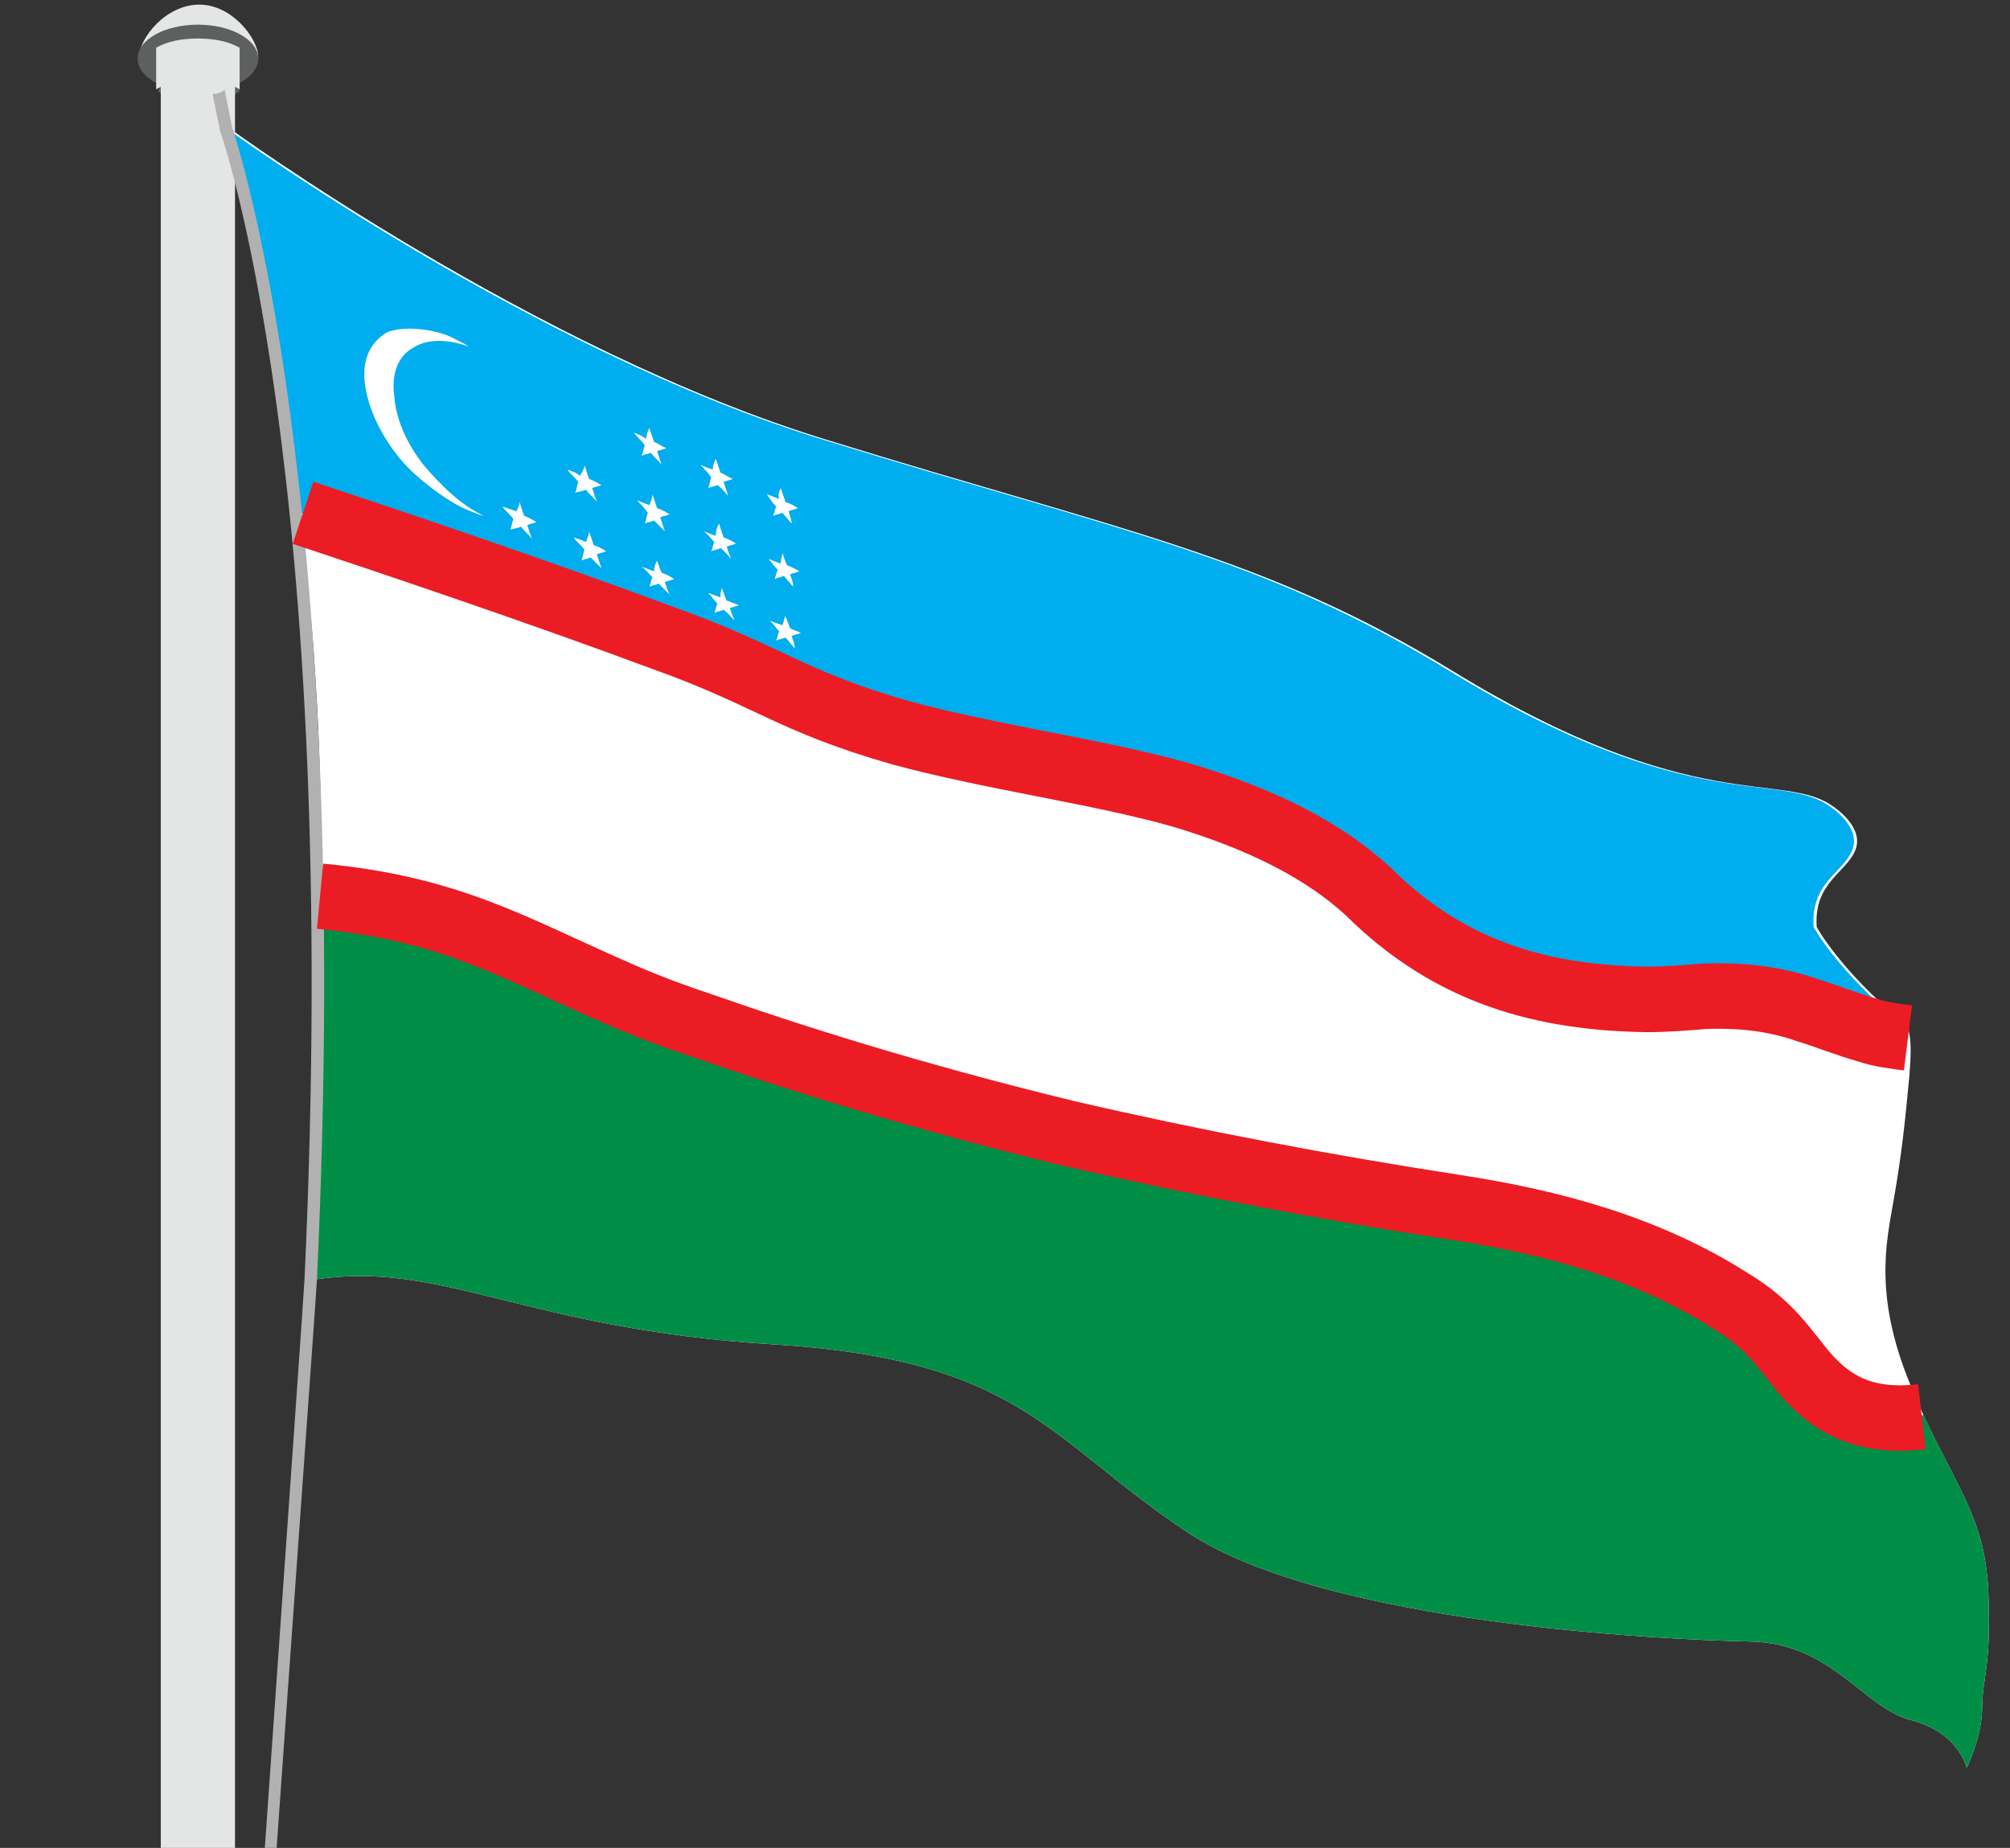 <svg width="87" height="80" viewBox="0 0 87 80" fill="none" xmlns="http://www.w3.org/2000/svg">
<rect x="0" y="0" width="87" height="80" fill="#333333" stroke="none"/>
<g clip-path="url(#clip0)">
<path d="M85.794 73.934C85.794 75.2 85.125 76.534 85.125 76.534C85.125 76.534 84.79 75 82.716 74.467C80.641 73.934 79.303 71.134 75.756 71.067C72.209 71 57.419 70.334 51.396 66.334C45.373 62.334 44.235 58.867 33.46 58.2C22.686 57.534 19.139 54.534 13.584 55.4C13.584 55.4 13.986 47.334 13.919 38.8C13.919 35.6 13.852 32.267 13.651 29.334C13.517 27 13.249 24.534 12.915 22.134C11.777 13.534 9.903 5.534 9.903 5.534C9.903 5.534 23.154 15.2 35.87 19.067C48.585 23 54.742 24.067 62.906 29.067C73.346 35.467 77.228 33.334 79.37 34.934C79.37 34.934 80.708 35.8 80.306 36.8C79.905 37.8 78.499 38.2 78.633 40.134C78.633 40.134 79.637 42 82.381 44.267C82.381 44.267 82.582 44.267 82.649 44.8C82.716 45.134 82.716 45.667 82.649 46.534C82.448 48.667 82.314 49.934 81.98 51.867C81.645 53.8 81.043 56.2 82.85 60.334C82.983 60.667 83.117 60.934 83.251 61.267C84.857 64.667 85.928 65.867 86.062 68.934C86.196 72.2 85.794 72.667 85.794 73.934Z" fill="white"/>
<path d="M11.176 2.467C11.176 3.267 10.038 3.6 8.566 3.6C7.161 3.6 6.023 3.267 6.023 2.467C6.023 1.667 7.161 0.2 8.633 0.2C10.038 0.2 11.176 1.667 11.176 2.467Z" fill="#E4E5E5"/>
<path d="M8.566 4C10.007 4 11.176 3.344 11.176 2.534C11.176 1.724 10.007 1.067 8.566 1.067C7.124 1.067 5.956 1.724 5.956 2.534C5.956 3.344 7.124 4 8.566 4Z" fill="#5E5F5F"/>
<path d="M10.172 3.467L8.833 3.2H8.633H8.432V3.267L7.093 3.534L6.826 3.934C6.826 3.934 7.093 4.267 7.896 4.267H8.432H8.766H9.302C10.105 4.267 10.373 3.934 10.373 3.934L10.172 3.467Z" fill="#5E5F5F"/>
<path d="M10.172 2.667H6.959V108.4H10.172V2.667Z" fill="#E4E5E5"/>
<path d="M82.582 44.8C80.173 44.6 77.162 42.8 74.016 43C70.402 43.267 64.848 43.667 59.628 38.867C54.408 34.067 47.648 33.667 41.492 32.334C35.335 31 31.922 28.734 26.702 26.867C22.686 25.4 15.726 23.134 12.782 22.134C11.644 13.534 9.77 5.534 9.77 5.534C9.77 5.534 23.021 15.2 35.736 19.067C48.452 23 54.608 24.067 62.773 29.067C73.213 35.467 77.095 33.334 79.236 34.934C79.236 34.934 80.575 35.8 80.173 36.8C79.772 37.8 78.366 38.2 78.5 40.134C78.5 40.134 79.504 42 82.248 44.267C82.315 44.334 82.515 44.334 82.582 44.8Z" fill="#00ADEE"/>
<path d="M85.795 73.933C85.795 75.2 85.125 76.533 85.125 76.533C85.125 76.533 84.791 75 82.716 74.466C80.641 73.933 79.303 71.133 75.756 71.067C72.209 71 57.419 70.333 51.396 66.333C45.373 62.333 44.235 58.867 33.461 58.2C22.686 57.533 19.139 54.533 13.585 55.4C13.585 55.4 13.986 47.333 13.919 38.8C16.262 39.066 20.009 39.666 23.155 41.333C28.107 43.867 33.929 45.733 41.826 47.867C49.723 50 55.278 50.933 62.505 52.133C69.733 53.333 74.752 55.2 77.295 58.267C79.504 60.933 79.905 61.267 83.251 61.267C84.858 64.666 85.928 65.867 86.062 68.933C86.196 72.2 85.795 72.666 85.795 73.933Z" fill="#008E47"/>
<path d="M9.502 108.401C10.305 96.134 13.183 55.734 13.183 55.334C14.789 20.667 9.569 5.734 9.502 5.601V5.534L8.967 2.934C8.967 2.801 9.034 2.667 9.168 2.601C9.301 2.601 9.435 2.667 9.502 2.801L10.038 5.467C10.238 6.134 15.325 21.201 13.718 55.401C13.718 55.801 10.774 96.134 10.038 108.467L9.502 108.401Z" fill="#B2B1B1"/>
<path d="M10.373 2.067C9.904 1.8 9.302 1.667 8.566 1.667C7.83 1.667 7.227 1.8 6.759 2.067V3.867C7.227 3.6 7.83 3.4 8.566 3.4C9.302 3.4 9.904 3.6 10.373 3.867V2.067Z" fill="#E4E5E5"/>
<path d="M9.235 4.067C9.642 4.067 9.971 3.739 9.971 3.334C9.971 2.929 9.642 2.601 9.235 2.601C8.829 2.601 8.499 2.929 8.499 3.334C8.499 3.739 8.829 4.067 9.235 4.067Z" fill="#E4E5E5"/>
<path d="M13.117 22.2C16.731 23.4 23.089 25.534 28.644 27.6C33.328 29.267 34.131 30.334 39.017 31.733C42.965 32.8 47.516 33.4 51.063 34.4C54.677 35.467 57.354 36.867 59.227 38.6C62.841 42.2 66.924 43.2 71.274 43.267C72.144 43.267 72.947 43.2 73.75 43.133C75.49 43.067 76.895 43.267 78.234 43.733C79.104 44 79.907 44.334 80.844 44.6C81.446 44.8 82.048 44.867 82.584 44.934" stroke="#EC1C24" stroke-width="2.835" stroke-miterlimit="22.926"/>
<path d="M13.852 38.8C19.474 39.333 22.151 41 26.568 42.933C27.906 43.533 29.178 44 30.583 44.467C35.535 46.2 40.755 47.733 46.243 49.066C51.731 50.333 57.352 51.4 62.974 52.267C67.324 52.933 71.339 54.066 74.819 56.267C75.489 56.666 76.024 57.066 76.559 57.6C76.894 57.933 77.162 58.267 77.429 58.6C77.764 59 78.031 59.4 78.433 59.8C79.838 61.267 81.445 61.533 83.185 61.333" stroke="#EC1C24" stroke-width="2.835" stroke-miterlimit="22.926"/>
<path d="M19.541 14.6C18.871 14.267 17.466 14.066 16.73 14.4C16.061 14.8 15.659 15.533 15.793 16.6C15.927 17.666 16.462 18.8 17.265 19.8C18.068 20.8 19.541 21.8 20.21 22.067C20.879 22.333 20.678 22.267 20.946 22.333C19.942 21.866 19.072 21 18.336 20.133C17.6 19.2 17.131 18.133 17.064 17.133C16.93 16.133 17.265 15.4 17.867 15.066C18.47 14.666 19.34 14.666 20.277 15C20.076 14.867 20.21 14.933 19.541 14.6ZM22.485 21.733C22.552 21.933 22.619 22.133 22.686 22.333C22.887 22.4 23.087 22.533 23.221 22.6C23.087 22.666 22.954 22.666 22.82 22.733C22.887 22.933 22.954 23.133 23.021 23.333C22.887 23.133 22.686 23 22.552 22.8C22.418 22.866 22.284 22.866 22.084 22.933C22.151 22.8 22.151 22.666 22.218 22.466C22.084 22.267 21.883 22.133 21.749 21.933C21.95 22 22.151 22.067 22.351 22.133C22.418 22 22.485 21.866 22.485 21.733ZM25.497 23C25.564 23.2 25.631 23.4 25.698 23.6C25.898 23.666 26.032 23.733 26.233 23.866C26.099 23.933 25.965 23.933 25.831 24C25.898 24.2 25.965 24.4 26.032 24.6C25.898 24.466 25.698 24.267 25.564 24.133C25.43 24.2 25.296 24.2 25.162 24.267C25.229 24.133 25.229 24 25.296 23.8C25.162 23.6 24.961 23.466 24.828 23.267C25.028 23.333 25.229 23.4 25.363 23.466C25.43 23.267 25.497 23.133 25.497 23ZM33.996 26.666C34.063 26.866 34.13 27 34.197 27.2C34.331 27.267 34.531 27.333 34.665 27.4C34.531 27.466 34.398 27.466 34.264 27.533C34.331 27.733 34.398 27.866 34.398 28.067C34.264 27.933 34.13 27.733 33.996 27.6C33.862 27.666 33.728 27.666 33.594 27.733C33.661 27.6 33.661 27.466 33.728 27.333C33.594 27.2 33.461 27 33.327 26.866C33.461 26.933 33.661 27 33.862 27.067C33.929 26.933 33.929 26.8 33.996 26.666ZM31.252 25.466C31.319 25.666 31.386 25.866 31.453 26C31.654 26.067 31.788 26.133 31.988 26.2C31.854 26.267 31.721 26.267 31.587 26.333C31.654 26.533 31.721 26.666 31.788 26.866C31.654 26.733 31.52 26.533 31.319 26.4C31.185 26.466 31.051 26.466 30.918 26.533C30.984 26.4 30.984 26.267 31.051 26.133C30.918 26 30.784 25.8 30.65 25.666C30.851 25.733 30.984 25.8 31.185 25.866C31.185 25.733 31.185 25.6 31.252 25.466ZM28.441 24.267C28.508 24.466 28.575 24.666 28.642 24.8C28.843 24.866 28.977 24.933 29.177 25.067C29.044 25.133 28.91 25.133 28.776 25.2C28.843 25.4 28.91 25.6 28.977 25.733C28.843 25.6 28.642 25.4 28.508 25.267C28.374 25.333 28.241 25.333 28.107 25.4C28.174 25.267 28.174 25.133 28.241 25C28.107 24.866 27.973 24.666 27.772 24.533C27.973 24.6 28.107 24.666 28.308 24.733C28.308 24.533 28.374 24.4 28.441 24.267ZM25.296 20.133C25.363 20.333 25.43 20.533 25.497 20.733C25.698 20.8 25.898 20.933 26.032 21C25.898 21.067 25.764 21.067 25.631 21.133C25.698 21.333 25.764 21.533 25.831 21.733C25.698 21.533 25.497 21.4 25.363 21.2C25.229 21.267 25.095 21.267 24.894 21.333C24.961 21.2 24.961 21.067 25.028 20.866C24.894 20.666 24.694 20.533 24.56 20.333C24.761 20.4 24.961 20.466 25.095 20.6C25.229 20.4 25.296 20.267 25.296 20.133ZM33.862 23.933C33.929 24.133 33.996 24.333 34.063 24.466C34.197 24.533 34.398 24.6 34.598 24.733C34.464 24.8 34.331 24.8 34.197 24.866C34.264 25.067 34.331 25.2 34.331 25.4C34.197 25.267 34.063 25.067 33.929 24.933C33.795 25 33.661 25 33.528 25.067C33.594 24.933 33.594 24.8 33.661 24.666C33.528 24.533 33.394 24.333 33.26 24.2C33.461 24.267 33.594 24.333 33.795 24.4C33.795 24.2 33.862 24.067 33.862 23.933ZM31.118 22.666C31.185 22.866 31.252 23.067 31.319 23.267C31.52 23.333 31.654 23.4 31.854 23.533C31.721 23.6 31.587 23.6 31.453 23.666C31.52 23.866 31.587 24.067 31.654 24.2C31.52 24.067 31.386 23.866 31.185 23.733C31.051 23.8 30.918 23.8 30.784 23.866C30.851 23.733 30.851 23.6 30.918 23.466C30.784 23.333 30.65 23.133 30.449 23C30.65 23.067 30.784 23.133 30.984 23.2C30.984 22.933 31.051 22.8 31.118 22.666ZM28.241 21.4C28.308 21.6 28.374 21.8 28.441 22C28.642 22.067 28.776 22.133 28.977 22.267C28.843 22.333 28.709 22.333 28.575 22.4C28.642 22.6 28.709 22.8 28.776 23C28.642 22.866 28.441 22.666 28.308 22.533C28.174 22.6 28.04 22.6 27.906 22.666C27.973 22.533 27.973 22.4 28.04 22.2C27.906 22 27.772 21.866 27.571 21.666C27.772 21.733 27.906 21.8 28.107 21.866C28.174 21.733 28.241 21.533 28.241 21.4ZM33.795 21.133C33.862 21.333 33.929 21.533 33.996 21.733C34.197 21.8 34.331 21.866 34.531 22C34.398 22.067 34.264 22.067 34.13 22.133C34.197 22.333 34.264 22.533 34.264 22.666C34.13 22.533 33.996 22.333 33.862 22.2C33.728 22.267 33.594 22.267 33.461 22.333C33.528 22.2 33.528 22.067 33.594 21.933C33.461 21.8 33.327 21.6 33.193 21.4C33.394 21.466 33.528 21.533 33.728 21.6C33.661 21.4 33.728 21.267 33.795 21.133ZM30.984 19.866C31.051 20.067 31.118 20.267 31.185 20.466C31.386 20.533 31.52 20.666 31.721 20.733C31.587 20.8 31.453 20.8 31.319 20.866C31.386 21.067 31.453 21.267 31.52 21.466C31.386 21.333 31.252 21.133 31.051 21C30.918 21.067 30.784 21.067 30.65 21.133C30.717 21 30.717 20.866 30.784 20.666C30.65 20.466 30.516 20.333 30.315 20.133C30.516 20.2 30.65 20.267 30.851 20.333C30.851 20.133 30.918 20 30.984 19.866ZM28.107 18.533C28.174 18.733 28.241 18.933 28.308 19.133C28.508 19.2 28.642 19.333 28.843 19.4C28.709 19.466 28.575 19.466 28.441 19.533C28.508 19.733 28.575 19.933 28.642 20.133C28.508 19.933 28.308 19.8 28.174 19.6C28.04 19.666 27.906 19.666 27.772 19.733C27.839 19.6 27.839 19.466 27.906 19.267C27.772 19.067 27.571 18.933 27.438 18.733C27.638 18.8 27.772 18.866 27.973 19C27.973 18.8 28.04 18.666 28.107 18.533Z" fill="white"/>
</g>
<defs>
<clipPath id="clip0">
<rect width="87" height="80" fill="white"/>
</clipPath>
</defs>
</svg>
